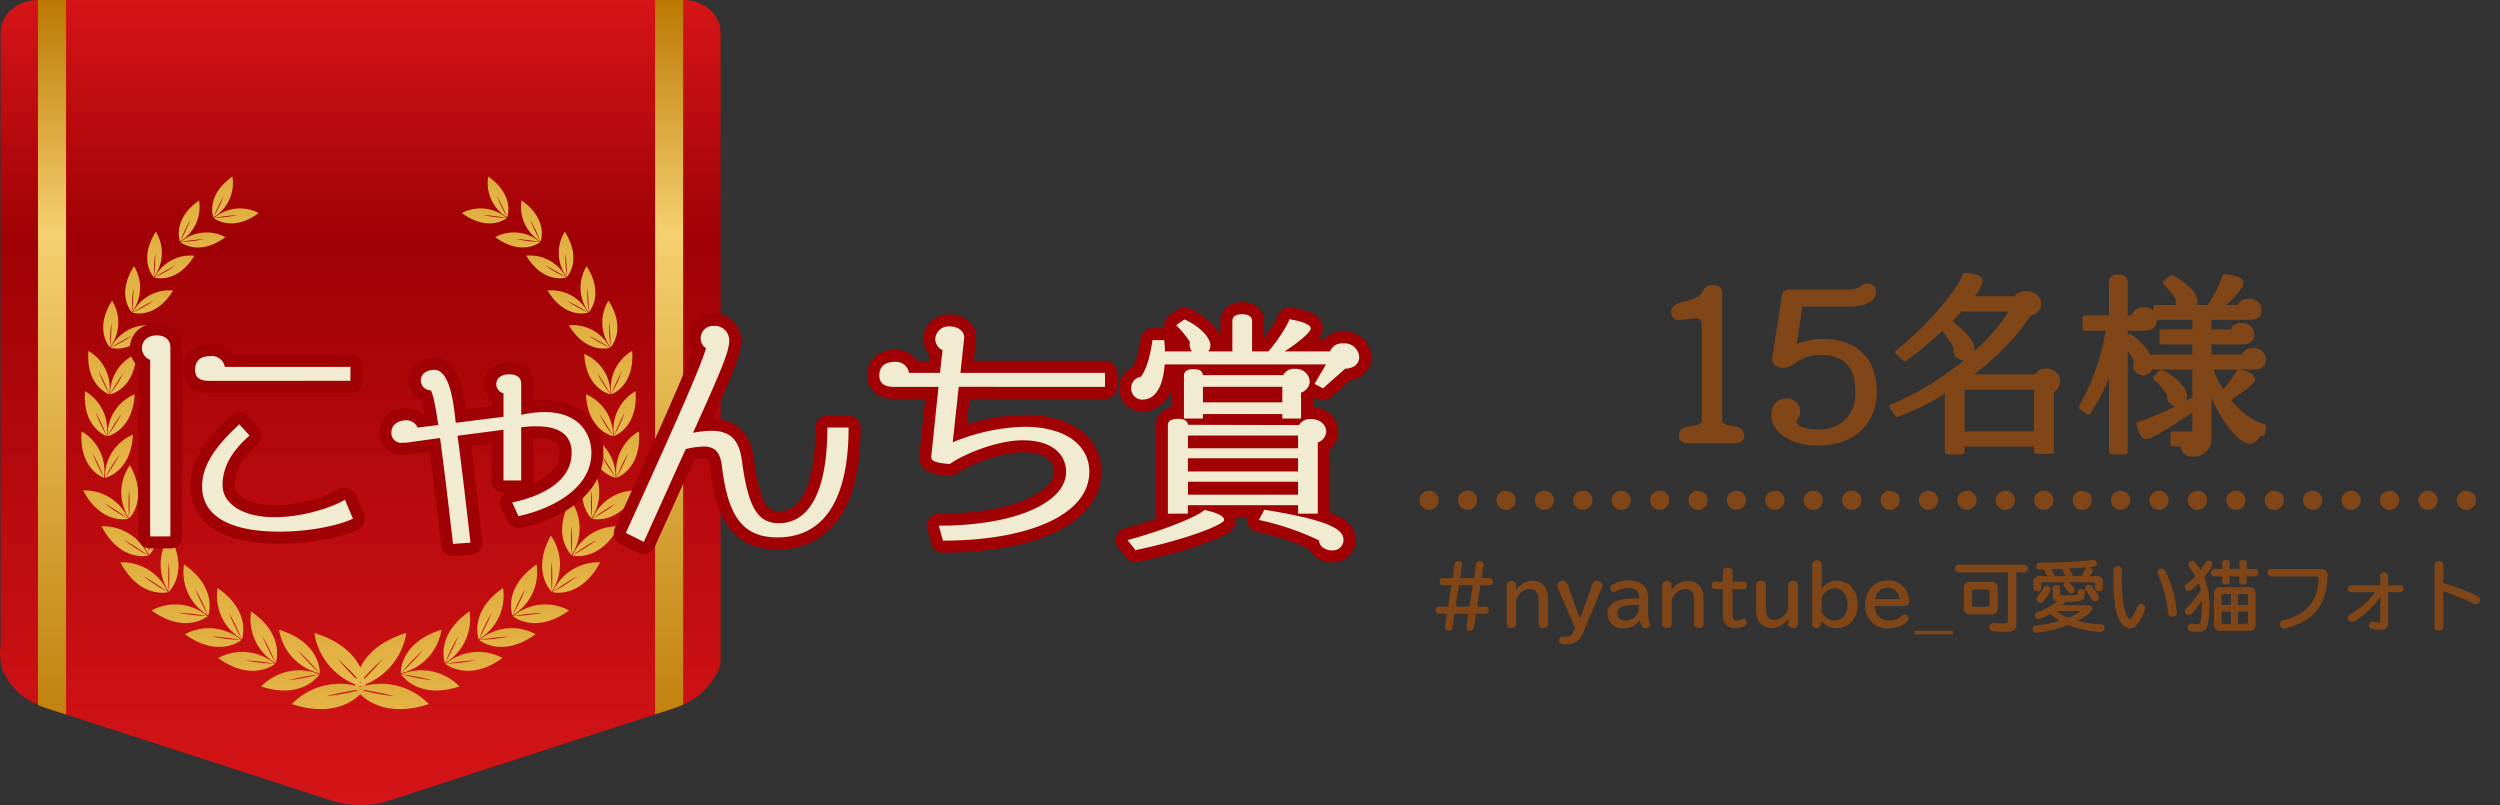 <svg xmlns="http://www.w3.org/2000/svg" xmlns:xlink="http://www.w3.org/1999/xlink" width="520.614" height="167.674" viewBox="0 0 520.614 167.674">
  <rect x="0" y="0" width="520.614" height="167.674" fill="#333333" stroke="none"/>
  <defs>
    <clipPath id="clip-path">
      <path id="SVGID" d="M757.053,291.741c0-3.722-3.487-6.741-7.789-6.741H614.91c-4.3,0-7.789,3.018-7.789,6.741V419.32a10.757,10.757,0,0,0,.018,3.332,6.02,6.02,0,0,0,.875,2.818c1.4,2.976,4.272,5.582,8.808,7.051l59.407,19.249a19.03,19.03,0,0,0,11.589,0l59.408-19.249c4.164-1.349,6.918-3.659,8.426-6.33a6.108,6.108,0,0,0,1.4-3.85Z" transform="translate(-607 -285)" fill="none"/>
    </clipPath>
    <linearGradient id="linear-gradient" x1="0.5" x2="0.5" y2="1" gradientUnits="objectBoundingBox">
      <stop offset="0" stop-color="#d61518"/>
      <stop offset="0.3" stop-color="#9f0104"/>
      <stop offset="1" stop-color="#d61518"/>
    </linearGradient>
    <linearGradient id="linear-gradient-2" x1="0.5" x2="0.5" y2="1" gradientUnits="objectBoundingBox">
      <stop offset="0" stop-color="#ba7802"/>
      <stop offset="0.3" stop-color="#f5d06f"/>
      <stop offset="1" stop-color="#ba7802"/>
    </linearGradient>
    <linearGradient id="linear-gradient-4" y1="-4.303" x2="0" y2="14.524" gradientUnits="objectBoundingBox">
      <stop offset="0" stop-color="#ba7802"/>
      <stop offset="0.364" stop-color="#f5cc62"/>
      <stop offset="1" stop-color="#ba7802"/>
    </linearGradient>
  </defs>
  <g id="ttl-prize-nyanchi" transform="translate(-197.386 -1522.825)">
    <g id="グループ_365" data-name="グループ 365" transform="translate(53 10)">
      <path id="パス_505" data-name="パス 505" d="M7.876,9.208H5.844a.669.669,0,0,0-.64.736.665.665,0,0,0,.64.752H7.636l-.688,4.448H5a.752.752,0,0,0,0,1.488H6.708l-.4,2.64a.779.779,0,0,0-.016.192.686.686,0,0,0,.768.72.741.741,0,0,0,.768-.688l.448-2.864h2.9l-.4,2.64a.779.779,0,0,0-.016.192.686.686,0,0,0,.768.72.741.741,0,0,0,.768-.688l.448-2.864h2.032a.665.665,0,0,0,.64-.752.678.678,0,0,0-.64-.736H12.98l.688-4.448H15.62a.665.665,0,0,0,.64-.752.678.678,0,0,0-.64-.736H13.908l.4-2.64a.656.656,0,0,0,.016-.176.679.679,0,0,0-.768-.72.718.718,0,0,0-.768.672L12.34,9.208h-2.9l.4-2.64a.656.656,0,0,0,.016-.176.679.679,0,0,0-.768-.72.718.718,0,0,0-.768.672ZM9.2,10.7h2.9l-.688,4.448h-2.9Zm11.92,3.088a3.323,3.323,0,0,1,2.752-2.32c1.28,0,1.92.784,1.92,2.368v4.976c0,.48.4.816.992.816a.875.875,0,0,0,.976-.816v-5.3c0-2.368-1.2-3.728-3.3-3.728a3.942,3.942,0,0,0-3.344,1.952V10.6a1,1,0,0,0-1.968,0v8.208c0,.48.4.816.992.816a.875.875,0,0,0,.976-.816Zm12.224,5.76-.336.864c-.272.736-.8,1.024-1.84,1.024h-.448a.727.727,0,0,0-.672.784.737.737,0,0,0,.672.784h.544c2.048,0,3.1-.672,3.808-2.432l3.9-9.408a1.088,1.088,0,0,0,.112-.464,1.057,1.057,0,0,0-1.12-.944.989.989,0,0,0-.944.736L35.076,15.9c-.064.192-.112.336-.416,1.1-.176.448-.192.464-.256.624h-.048c-.08-.256-.208-.624-.4-1.152-.16-.432-.176-.448-.24-.624l-1.9-5.344a1.061,1.061,0,0,0-1.024-.752,1.074,1.074,0,0,0-1.088.992,1.278,1.278,0,0,0,.08.416Zm13.36-6.08H45.4c-3.424,0-5.248,1.12-5.248,3.216A3.013,3.013,0,0,0,43.4,19.656a3.88,3.88,0,0,0,3.44-1.68H46.9a5.356,5.356,0,0,0,.336,1.152.759.759,0,0,0,.768.528c.576,0,.976-.32.976-.768a.814.814,0,0,0-.064-.32,5,5,0,0,1-.32-2V13.416a3.58,3.58,0,0,0-.768-2.512A4.167,4.167,0,0,0,44.58,9.7a6.437,6.437,0,0,0-3.392.9.893.893,0,0,0-.464.736.805.805,0,0,0,.752.8.917.917,0,0,0,.464-.144A4.847,4.847,0,0,1,44.5,11.3q2.208,0,2.208,1.824Zm-.016,1.312v.784a2.709,2.709,0,0,1-2.736,2.512c-1.056,0-1.76-.592-1.76-1.488,0-1.248,1.152-1.808,3.68-1.808Zm6.816-.992a3.323,3.323,0,0,1,2.752-2.32c1.28,0,1.92.784,1.92,2.368v4.976c0,.48.4.816.992.816a.875.875,0,0,0,.976-.816v-5.3c0-2.368-1.2-3.728-3.3-3.728a3.942,3.942,0,0,0-3.344,1.952V10.6a1,1,0,0,0-1.968,0v8.208c0,.48.4.816.992.816a.875.875,0,0,0,.976-.816ZM64.18,9.96H62.452a.706.706,0,0,0-.656.784.71.71,0,0,0,.656.768H64.18v5.36c0,1.776.88,2.736,2.512,2.736,1.392,0,2.432-.464,2.432-1.12a.786.786,0,0,0-.688-.832.729.729,0,0,0-.352.1,2.23,2.23,0,0,1-1.04.288.772.772,0,0,1-.784-.528,2.865,2.865,0,0,1-.08-.912V11.512h2.3a.712.712,0,0,0,.672-.768.717.717,0,0,0-.672-.784h-2.3V7.848c0-.464-.432-.8-1.008-.8s-.992.336-.992.8Zm13.584,5.616a3.234,3.234,0,0,1-2.848,2.352c-1.152,0-1.792-.848-1.792-2.384v-4.96a.9.9,0,0,0-1.008-.832c-.608,0-1.024.336-1.024.832v5.28a4.074,4.074,0,0,0,.72,2.624,3.238,3.238,0,0,0,2.64,1.12,4.127,4.127,0,0,0,3.328-1.952v1.136c0,.48.416.816,1.008.816s1.008-.336,1.008-.816V10.584a.908.908,0,0,0-1.008-.832c-.608,0-1.024.336-1.024.832Zm6.88,2.544a3.855,3.855,0,0,0,3.168,1.52c2.656,0,4.416-1.968,4.416-4.96,0-2.9-1.824-4.944-4.384-4.944a3.6,3.6,0,0,0-3.1,1.792V6.312a1,1,0,0,0-1.968,0V18.7c0,.64.288.944.9.944a.877.877,0,0,0,.864-.736Zm.1-4.7a3.06,3.06,0,0,1,2.64-2.1c1.616,0,2.752,1.392,2.752,3.376,0,2.032-1.088,3.344-2.752,3.344A3.02,3.02,0,0,1,84.74,16.3Zm17.1,1.6c.832,0,1.1-.256,1.1-1.024a4.707,4.707,0,0,0-1.2-2.976,4.292,4.292,0,0,0-3.216-1.328c-2.784,0-4.736,2.08-4.736,5.072a4.62,4.62,0,0,0,4.928,4.928,5.535,5.535,0,0,0,3.632-1.232,1.069,1.069,0,0,0,.48-.816.917.917,0,0,0-.88-.848.782.782,0,0,0-.528.224,3.436,3.436,0,0,1-2.544,1.008,2.81,2.81,0,0,1-3.024-3.008Zm-5.952-1.424a2.617,2.617,0,0,1,2.56-2.384,2.363,2.363,0,0,1,2.448,2.384Zm8.176,6.592v.736h8v-.736Zm11.6-10.176a1.144,1.144,0,0,0-1.3,1.312v4.144a1.133,1.133,0,0,0,1.3,1.3h4.416a1.151,1.151,0,0,0,1.312-1.3V11.32a1.155,1.155,0,0,0-1.312-1.312Zm.384,1.936c0-.24.112-.368.352-.368h2.944a.33.33,0,0,1,.368.368v2.864a.33.33,0,0,1-.368.368H116.4c-.24,0-.352-.112-.352-.368Zm9.248-3.92h1.68a.723.723,0,0,0,.672-.8.744.744,0,0,0-.672-.832H113.2c-.4,0-.672.336-.672.816s.272.816.672.816h10.32v10c0,.512-.16.64-.832.64a15.138,15.138,0,0,1-1.824-.1,2.777,2.777,0,0,0-.288-.016.868.868,0,0,0-.144,1.728,26.745,26.745,0,0,0,2.8.112c1.552,0,2.064-.448,2.064-1.808Zm16,2.048a.344.344,0,0,1,.368.368v.88c0,.352.352.624.816.624a.736.736,0,0,0,.816-.624V10.088a1.177,1.177,0,0,0-1.312-1.3h-1.5c.528-.608.688-.88.688-1.152a.773.773,0,0,0-.656-.7,6.334,6.334,0,0,0,.976-.112.646.646,0,0,0,.544-.672.681.681,0,0,0-.752-.72,3.8,3.8,0,0,0-.448.032,101.206,101.206,0,0,1-10.144.528h-.5a.66.66,0,0,0-.752.72c0,.544.24.7,1.088.7.064,0,.1,0,.48-.016.208.384.48.96.656,1.392h-1.536a1.145,1.145,0,0,0-1.3,1.3V11.3c0,.368.32.624.8.624.464,0,.8-.256.8-.624V10.44a.329.329,0,0,1,.368-.368h4.608a.72.72,0,0,0-.288.56.588.588,0,0,0,.256.5c.256.288.56.656.752.928.208.272.3.336.56.336a.748.748,0,0,0,.736-.688c0-.256-.144-.5-.576-1.008a5.641,5.641,0,0,0-.624-.624Zm-4.24-1.28-.048-.1a12.527,12.527,0,0,0-.64-1.376l-.032-.048-.032-.08.656-.032c1.328-.064,2.176-.112,2.976-.176a.751.751,0,0,0-.368.4,11.1,11.1,0,0,1-.784,1.408Zm-1.616-.128.048.128h-2.24c-.192-.464-.432-.992-.672-1.44l.816-.016c.24-.016.288-.016.48-.016.064,0,.352-.016.9-.048.128.24.56,1.12.624,1.312Zm-.656,6.208a9.958,9.958,0,0,0,.816-.768,10.457,10.457,0,0,0,3.232-.24c.5-.224.72-.768.72-1.728,0-.432-.272-.672-.768-.672-.416,0-.656.208-.656.576-.016.72-.144.768-2.112.768-1.488,0-1.632-.048-1.632-.5V11.24c0-.368-.32-.624-.784-.624-.448,0-.752.256-.752.624v1.616a1,1,0,0,0,.944,1.184,13.244,13.244,0,0,1-3.824,2.128,1.994,1.994,0,0,0-.576.224.7.7,0,0,0-.288.56.734.734,0,0,0,.72.784,7.956,7.956,0,0,0,2.48-1.072,13.643,13.643,0,0,0,2.032,1.424,23.467,23.467,0,0,1-4.528.96c-.608.048-.656.064-.832.176a.7.7,0,0,0-.288.576.731.731,0,0,0,.752.784,23.9,23.9,0,0,0,6.656-1.632,17.842,17.842,0,0,0,3.328,1.024,24.136,24.136,0,0,0,3.328.448.8.8,0,0,0,.88-.848c0-.5-.32-.752-.928-.752a18.815,18.815,0,0,1-4.736-.72c2.16-1.12,3.12-1.92,3.12-2.56,0-.4-.4-.672-.992-.672Zm3.44,1.184c.208,0,.32.032.32.1a8.109,8.109,0,0,1-2.464,1.3,11.744,11.744,0,0,1-2.5-1.392Zm2.16-5.44a.794.794,0,0,0-.8.752.75.75,0,0,0,.224.528,16.409,16.409,0,0,1,1.1,1.6c.24.416.416.528.784.528a.746.746,0,0,0,.8-.7c0-.336-.32-.9-1.04-1.808C140.788,10.68,140.724,10.616,140.388,10.616Zm-8.816.224a.746.746,0,0,0-.656.432,9.322,9.322,0,0,1-1.12,1.648c-.24.272-.3.4-.3.624a.807.807,0,0,0,.784.784c.368,0,.576-.144,1.056-.784a5.281,5.281,0,0,0,1.056-1.968A.819.819,0,0,0,131.572,10.84ZM151.2,14.584c-.352,0-.592.208-.768.688-.528,1.376-1.168,2.416-1.488,2.416-.432,0-.944-1.024-1.248-2.48a33.139,33.139,0,0,1-.464-5.744c0-.544.016-1.184.032-1.424.016-.224.032-.432.032-.48,0-.528-.32-.816-.912-.816a.743.743,0,0,0-.8.512,12.5,12.5,0,0,0-.1,2.24,37.771,37.771,0,0,0,.384,5.648,10.072,10.072,0,0,0,1.04,3.056,2.443,2.443,0,0,0,2,1.472c.848,0,1.536-.576,2.24-1.888A7.729,7.729,0,0,0,152.1,15.4.849.849,0,0,0,151.2,14.584Zm4.368-7.344a.833.833,0,0,0-.864.736c0,.176.016.24.288.96a27.263,27.263,0,0,1,1.872,7.248,1.51,1.51,0,0,0,.1.544.809.809,0,0,0,.816.5.8.8,0,0,0,.912-.864,25.95,25.95,0,0,0-.608-3.728,23.431,23.431,0,0,0-1.616-4.608C156.164,7.432,155.956,7.24,155.572,7.24Zm19.536,5.28c0-.944-.464-1.424-1.36-1.424h-5.92a1.255,1.255,0,0,0-1.376,1.424v6.288a1.231,1.231,0,0,0,1.376,1.408h5.936c.9,0,1.344-.464,1.344-1.408Zm-3.648,3.664h2.064v2.144c0,.272-.144.432-.384.432h-1.68Zm0-1.376V12.536h1.664a.38.38,0,0,1,.4.432v1.84Zm-1.488,1.376V18.76H168.4q-.384,0-.384-.432V16.184Zm0-1.376H168.02V12.984c0-.3.128-.448.384-.448h1.568Zm-6.256-7.376-.08.1c-.976-1.536-1.312-1.888-1.728-1.888a.781.781,0,0,0-.576,1.328,20.574,20.574,0,0,1,1.232,1.856l-.112.112a11.382,11.382,0,0,1-1.568,1.392c-.384.272-.48.432-.48.736a.781.781,0,0,0,.736.8c.384,0,1.12-.544,2.128-1.584l.032.1a7.343,7.343,0,0,1,.384,1.28,18.162,18.162,0,0,1-2.752,3.6c-.512.5-.528.528-.528.848a.807.807,0,0,0,.736.816.912.912,0,0,0,.7-.352,12.238,12.238,0,0,0,2.064-2.752c.032.48.032.72.032,1.184a16,16,0,0,1-.288,3.216.659.659,0,0,1-.752.56,8.579,8.579,0,0,1-.944-.08.924.924,0,0,0-.224-.032.753.753,0,0,0-.768.816c0,.688.56.928,2.176.928,1.04,0,1.536-.272,1.84-.992a12.944,12.944,0,0,0,.5-4.1,15.773,15.773,0,0,0-1.072-6.3c1.184-1.456,1.728-2.32,1.728-2.752a.739.739,0,0,0-.768-.72.778.778,0,0,0-.7.448c-.336.544-.7,1.12-.88,1.344Zm4.448-.128h-1.7c-.352,0-.592.32-.592.784,0,.448.24.752.592.752h1.7V9.976c0,.352.3.592.736.592.464,0,.8-.256.8-.592V8.84h2.032V9.992c0,.336.32.576.784.576.448,0,.752-.24.752-.576V8.84h1.808c.352,0,.608-.336.608-.768a.7.7,0,0,0-.608-.768h-1.808V5.992c0-.336-.3-.576-.752-.576-.464,0-.784.24-.784.576V7.3H169.7V5.992c0-.336-.32-.56-.8-.56-.432,0-.736.224-.736.56Zm10.144,0a.712.712,0,0,0-.672.768.732.732,0,0,0,.672.8H187.7c.368,0,.528.144.528.464a12.664,12.664,0,0,1-.224,1.92,8.454,8.454,0,0,1-1.376,3.328,9.164,9.164,0,0,1-5.344,3.28c-.576.128-.576.128-.7.208a.94.94,0,0,0-.4.752.862.862,0,0,0,.832.9,1.8,1.8,0,0,0,.384-.064,14.8,14.8,0,0,0,3.856-1.52,9.039,9.039,0,0,0,4.32-5.7,18.348,18.348,0,0,0,.528-3.728c0-.944-.512-1.408-1.552-1.408Zm22.768,3.408h-6.112a.656.656,0,0,0-.624.7.652.652,0,0,0,.624.72h5.056a15.979,15.979,0,0,1-5.1,4.576c-.464.272-.592.432-.592.768a.887.887,0,0,0,.784.88,4.719,4.719,0,0,0,1.968-1.088,17.046,17.046,0,0,0,4-4.192v4.96c0,.352-.048.416-.32.416a8.961,8.961,0,0,1-1.072-.128.961.961,0,0,0-.256-.032.664.664,0,0,0-.688.72c0,.768.464.944,2.368.944,1.168,0,1.6-.384,1.6-1.456V12.136h2.624a.718.718,0,0,0,0-1.424h-2.624V8.68a.738.738,0,0,0-.816-.672.729.729,0,0,0-.816.672Zm13.136,1.248a49.819,49.819,0,0,1,5.92,2.4c.56.288.608.3.832.3a.986.986,0,0,0,.88-.96,1,1,0,0,0-.672-.864,56.308,56.308,0,0,0-6.96-2.576V6.392a.935.935,0,0,0-1.84,0V19.384c0,.448.368.752.912.752.56,0,.928-.3.928-.752Z" transform="translate(439 1624)" fill="#804618"/>
      <path id="パス_504" data-name="パス 504" d="M68.12,43.48c0-2.32-4.6-.52-4.6-3.36V13.76c0-.64-.4-1.08-1.44-1.08a1.493,1.493,0,0,0-1.6.96c-1.56,3.04-6.6,1.84-6.6,4.2a1.047,1.047,0,0,0,1.04,1.12c1.2,0,2.4-.32,3.6-.32,1.08,0,1.76.56,1.76,1.92V40.12c0,2.92-4.8,1-4.8,3.4a1.127,1.127,0,0,0,1.24,1.12h10.2A1.144,1.144,0,0,0,68.12,43.48Zm27.6-9.04c0-6.16-3.36-10.52-10.8-10.52a14.234,14.234,0,0,0-5.72,1.24l-.24-.12,1.32-8.88H90.84c2.44,0,4.72-.84,4.72-2.6a1.233,1.233,0,0,0-1.32-1.2c-1.16,0-1.04,1.28-4.28,1.28h-12c-.68,0-.84.28-.96.68L74.92,27.48c0,1.04.96,1.44,1.88,1.44,2.04,0,2.88-2.68,7.76-2.68,5.32,0,7.72,3,7.72,8.4,0,4.4-2.8,8.16-8.32,8.16-2.48,0-4.96-.88-4.96-2.04,0-.92.76-1.08.76-2.36a2.247,2.247,0,0,0-2.36-2.12c-1.76,0-2.64,1.36-2.64,2.96,0,3.52,4.24,5.88,9.04,5.88C91.28,45.12,95.72,40.76,95.72,34.44Zm38.2-2.24a2.281,2.281,0,0,0-2.4-2.12,1.879,1.879,0,0,0-1.96,1.2H114.92a49.416,49.416,0,0,0,13.04-13.16c1.56-.36,2-1.2,2-1.96,0-1.24-1.04-2.2-2.72-2.2A2.3,2.3,0,0,0,125.2,15h-9.64c1.4-1.68,2.2-3,2.2-3.68,0-.48-.64-1-3.16-1.16-.88,2.48-6.36,9.92-14.04,16.04l1.48,1.36A68.112,68.112,0,0,0,109.88,21a25.632,25.632,0,0,1,2.88,4.16,1.719,1.719,0,0,0-.08.48,1.555,1.555,0,0,0,1.68,1.68,1.673,1.673,0,0,0,1.68-1.8c0-.96-.56-2.52-4.84-5.76.88-.88,1.68-1.72,2.44-2.56h10.88c-3.68,6.68-13.72,15.64-25.16,20.28l1.12,1.68A62.946,62.946,0,0,0,110.88,34V46.96H114V45.32h15.44v1.52h3.16V34.12A2.183,2.183,0,0,0,133.92,32.2Zm-4.48,10.96H114V33.48h15.44ZM176.8,41.6c-2.12-.44-5.08-2.36-7.56-5.6,3.56-2.24,5.24-3.76,5.24-4.2,0-.52-.6-1.12-2.88-1.56a16.728,16.728,0,0,1-3.36,4.4,21.547,21.547,0,0,1-2.6-5.36h9.16q1.92,0,1.92-1.56a1.873,1.873,0,0,0-2.12-1.88,1.828,1.828,0,0,0-2,1.32h-7.16V24.04h6.92c1.32,0,1.96-.52,1.96-1.56a1.929,1.929,0,0,0-2.16-1.88,1.848,1.848,0,0,0-1.96,1.32h-4.76v-3h8.48c1.28,0,1.92-.52,1.92-1.48a1.9,1.9,0,0,0-2.12-1.92,1.818,1.818,0,0,0-1.96,1.32h-4.08c2.48-2.16,4.4-4.36,4.4-5.04,0-.6-.72-1.04-3.44-1.36a26.279,26.279,0,0,1-3.24,6.4h-3.28a1.689,1.689,0,0,0,.4-1.16c0-1.48-1.88-3.48-4.92-5.08l-1.28,1.12a17.592,17.592,0,0,1,2.72,3.36,1.9,1.9,0,0,0,.36,1.76h-5.12v2.08h8.16v3H155.6v2.12h6.84v3.12h-8.68v2.12h8.68v6.64c-7,3.68-10.2,4.84-11.64,5.2.48,1.8.88,2.68,1.52,2.68,1.24,0,9.08-5.28,10.12-6v5.4h-4.56v2.12h2.16v.4a1.656,1.656,0,0,0,1.88,1.68,3.2,3.2,0,0,0,3.52-3.4V33.08c2.4,6.92,6.52,11.6,8.44,11.6a1.761,1.761,0,0,0,1.68-1.48l1-.12Zm-16.48-6.28c0-1.68-2.6-3.96-4.88-5l-1.16,1.2a16.683,16.683,0,0,1,2.88,3.4c0,.12-.04.24-.04.4a1.65,1.65,0,0,0,1.68,1.64A1.628,1.628,0,0,0,160.32,35.32Zm-6.28-15.88a2.045,2.045,0,0,0-2.2-2.16,2.084,2.084,0,0,0-2.2,1.72h-1.68V11.48c0-.48-.32-.96-1.48-.96-1.08,0-1.4.48-1.4.96V19h-5.52v2.2h4.92a48.176,48.176,0,0,1-5.68,16.4l1.44,1.08a42.978,42.978,0,0,0,4.84-9.8V46.96h2.88V24.24a29.023,29.023,0,0,1,2.4,3.8,1.7,1.7,0,0,0-.24.76,1.555,1.555,0,0,0,1.6,1.68,1.587,1.587,0,0,0,1.52-1.76c0-1.56-1.52-3.72-4.2-5.8l-1.08.68V21.2h3.96C153.32,21.2,154.04,20.6,154.04,19.44Z" transform="translate(439 1560)" fill="#804618" stroke="#804618" stroke-linejoin="round" stroke-width="1"/>
      <line id="線_5" data-name="線 5" x2="221" transform="translate(442 1617)" fill="none" stroke="#804618" stroke-linecap="round" stroke-width="4" stroke-dasharray="0 8"/>
    </g>
    <g id="グループ_393" data-name="グループ 393" transform="translate(1.571 566.178)">
      <g id="グループ_618" data-name="グループ 618">
        <g id="グループ_391" data-name="グループ 391" transform="translate(195.815 956.647)" clip-path="url(#clip-path)">
          <path id="パス_346" data-name="パス 346" d="M757.053,291.741c0-3.722-3.487-6.741-7.789-6.741H614.91c-4.3,0-7.789,3.018-7.789,6.741V419.32a10.757,10.757,0,0,0,.018,3.332,6.02,6.02,0,0,0,.875,2.818c1.4,2.976,4.272,5.582,8.808,7.051l59.407,19.249a19.03,19.03,0,0,0,11.589,0l59.408-19.249c4.164-1.349,6.918-3.659,8.426-6.33a6.108,6.108,0,0,0,1.4-3.85Z" transform="translate(-607 -285)" fill="url(#linear-gradient)"/>
          <rect id="長方形_194" data-name="長方形 194" width="5.842" height="161.776" transform="translate(7.91)" fill="url(#linear-gradient-2)"/>
          <rect id="長方形_195" data-name="長方形 195" width="5.842" height="161.776" transform="translate(136.423)" fill="url(#linear-gradient-2)"/>
        </g>
        <g id="グループ_396" data-name="グループ 396" transform="translate(212.764 993.404)">
          <g id="グループ_71" data-name="グループ 71" transform="translate(0 0.003)">
            <g id="グループ_25" data-name="グループ 25" transform="translate(27.243 0)">
              <g id="グループ_23" data-name="グループ 23" transform="translate(0 0)">
                <path id="パス_17" data-name="パス 17" d="M.25,8.517S-1.491,4.013,4.211,0A8.365,8.365,0,0,1,.25,8.517ZM.3,8.457A42.372,42.372,0,0,0,2.421,4.044,29.444,29.444,0,0,0,.3,8.457Z" fill="url(#linear-gradient-4)"/>
              </g>
              <g id="グループ_24" data-name="グループ 24" transform="translate(0.348 6.64)">
                <path id="パス_18" data-name="パス 18" d="M9.335.969C3.715,5.1,0,2.014,0,2.014A8.37,8.37,0,0,1,9.335.969Zm-4.4.41a43.285,43.285,0,0,0-4.855.6A29.433,29.433,0,0,0,4.932,1.379Z" transform="translate(0 0)" fill="url(#linear-gradient-4)"/>
              </g>
            </g>
            <g id="グループ_28" data-name="グループ 28" transform="translate(20.284 4.978)">
              <g id="グループ_26" data-name="グループ 26" transform="translate(0 0)">
                <path id="パス_19" data-name="パス 19" d="M.252,8.551S-1.5,4.029,4.226,0A8.4,8.4,0,0,1,.252,8.551Zm.055-.066A42.947,42.947,0,0,0,2.431,4.057,29.452,29.452,0,0,0,.307,8.485Z" transform="translate(0 0)" fill="url(#linear-gradient-4)"/>
              </g>
              <g id="グループ_27" data-name="グループ 27" transform="translate(0.35 6.663)">
                <path id="パス_20" data-name="パス 20" d="M9.368.975C3.727,5.117,0,2.021,0,2.021A8.393,8.393,0,0,1,9.368.975Zm-4.416.41a43.1,43.1,0,0,0-4.874.6A29.655,29.655,0,0,0,4.952,1.386Z" transform="translate(0 0)" fill="url(#linear-gradient-4)"/>
              </g>
            </g>
            <g id="グループ_31" data-name="グループ 31" transform="translate(13.708 11.483)">
              <g id="グループ_29" data-name="グループ 29" transform="translate(0 0)">
                <path id="パス_21" data-name="パス 21" d="M1.372,9.468S-1.983,5.937,1.8,0A8.437,8.437,0,0,1,1.372,9.468ZM1.4,9.39a43.359,43.359,0,0,0,.281-4.93A29.854,29.854,0,0,0,1.4,9.39Z" fill="url(#linear-gradient-4)"/>
              </g>
              <g id="グループ_30" data-name="グループ 30" transform="translate(1.513 4.966)">
                <path id="パス_22" data-name="パス 22" d="M8.316.041C4.653,6.049,0,4.593,0,4.593A8.439,8.439,0,0,1,8.316.041ZM4.364,2.11a42.646,42.646,0,0,0-4.3,2.425A29.627,29.627,0,0,0,4.364,2.11Z" transform="translate(0 0)" fill="url(#linear-gradient-4)"/>
              </g>
            </g>
            <g id="グループ_34" data-name="グループ 34" transform="translate(9.129 18.666)">
              <g id="グループ_32" data-name="グループ 32" transform="translate(0 0)">
                <path id="パス_23" data-name="パス 23" d="M1.392,9.6s-3.4-3.585.435-9.6A8.561,8.561,0,0,1,1.392,9.6Zm.03-.083a43.692,43.692,0,0,0,.281-5A30.188,30.188,0,0,0,1.422,9.52Z" fill="url(#linear-gradient-4)"/>
              </g>
              <g id="グループ_33" data-name="グループ 33" transform="translate(1.537 5.032)">
                <path id="パス_24" data-name="パス 24" d="M8.429.041C4.716,6.139,0,4.662,0,4.662A8.556,8.556,0,0,1,8.429.041Zm-4,2.1A43.18,43.18,0,0,0,.063,4.6,29.819,29.819,0,0,0,4.425,2.143Z" transform="translate(0 0)" fill="url(#linear-gradient-4)"/>
              </g>
            </g>
            <g id="グループ_37" data-name="グループ 37" transform="translate(4.543 25.842)">
              <g id="グループ_35" data-name="グループ 35" transform="translate(0 0)">
                <path id="パス_25" data-name="パス 25" d="M1.41,9.741S-2.039,6.105,1.851,0A8.684,8.684,0,0,1,1.41,9.741Zm.026-.085a42.776,42.776,0,0,0,.292-5.068A30.811,30.811,0,0,0,1.435,9.656Z" transform="translate(0 0)" fill="url(#linear-gradient-4)"/>
              </g>
              <g id="グループ_36" data-name="グループ 36" transform="translate(1.558 5.104)">
                <path id="パス_26" data-name="パス 26" d="M8.548.041C4.783,6.222,0,4.724,0,4.724A8.683,8.683,0,0,1,8.548.041ZM4.487,2.173A44.357,44.357,0,0,0,.061,4.666,30.533,30.533,0,0,0,4.487,2.173Z" transform="translate(0 0)" fill="url(#linear-gradient-4)"/>
              </g>
            </g>
            <g id="グループ_40" data-name="グループ 40" transform="translate(1.416 36.319)">
              <g id="グループ_38" data-name="グループ 38" transform="translate(0 0)">
                <path id="パス_27" data-name="パス 27" d="M4.4,9.03S-.5,7.424.042,0A8.928,8.928,0,0,1,4.4,9.03Zm-.019-.086A44.931,44.931,0,0,0,2.169,4.213,31.525,31.525,0,0,0,4.378,8.944Z" fill="url(#linear-gradient-4)"/>
              </g>
              <g id="グループ_39" data-name="グループ 39" transform="translate(4.576 0.63)">
                <path id="パス_28" data-name="パス 28" d="M5.452,0C5.057,7.432,0,8.411,0,8.411A8.921,8.921,0,0,1,5.452,0ZM2.813,3.91A45.633,45.633,0,0,0,.024,8.33,31.62,31.62,0,0,0,2.813,3.91Z" transform="translate(0 0)" fill="url(#linear-gradient-4)"/>
              </g>
            </g>
            <g id="グループ_43" data-name="グループ 43" transform="translate(0.71 44.695)">
              <g id="グループ_41" data-name="グループ 41" transform="translate(0 0)">
                <path id="パス_29" data-name="パス 29" d="M4.551,9.352S-.52,7.686.044,0A9.248,9.248,0,0,1,4.551,9.352ZM4.532,9.26a46.3,46.3,0,0,0-2.288-4.9A32.581,32.581,0,0,0,4.532,9.26Z" fill="url(#linear-gradient-4)"/>
              </g>
              <g id="グループ_42" data-name="グループ 42" transform="translate(4.733 0.652)">
                <path id="パス_30" data-name="パス 30" d="M5.648,0C5.238,7.7,0,8.71,0,8.71A9.247,9.247,0,0,1,5.648,0ZM2.916,4.053A46.106,46.106,0,0,0,.028,8.622,32.394,32.394,0,0,0,2.916,4.053Z" transform="translate(0 0)" fill="url(#linear-gradient-4)"/>
              </g>
            </g>
            <g id="グループ_46" data-name="グループ 46" transform="translate(0 53.072)">
              <g id="グループ_44" data-name="グループ 44" transform="translate(0 0)">
                <path id="パス_31" data-name="パス 31" d="M4.7,9.668S-.536,7.946.045,0A9.55,9.55,0,0,1,4.7,9.668Zm-.015-.094A48.654,48.654,0,0,0,2.321,4.51,33.519,33.519,0,0,0,4.686,9.574Z" fill="url(#linear-gradient-4)"/>
              </g>
              <g id="グループ_45" data-name="グループ 45" transform="translate(4.896 0.674)">
                <path id="パス_32" data-name="パス 32" d="M5.839,0C5.417,7.955,0,9.005,0,9.005A9.556,9.556,0,0,1,5.839,0ZM3.015,4.187A48.343,48.343,0,0,0,.03,8.915,33.716,33.716,0,0,0,3.015,4.187Z" transform="translate(0 0)" fill="url(#linear-gradient-4)"/>
              </g>
            </g>
            <g id="グループ_49" data-name="グループ 49" transform="translate(0.365 60.1)">
              <g id="グループ_47" data-name="グループ 47" transform="translate(0 5.26)">
                <path id="パス_33" data-name="パス 33" d="M9.385,5.922S3.849,7.29,0,.01A9.88,9.88,0,0,1,9.385,5.922ZM9.32,5.854A49.635,49.635,0,0,0,4.466,2.712,34.7,34.7,0,0,0,9.32,5.854Z" transform="translate(0 0)" fill="url(#linear-gradient-4)"/>
              </g>
              <g id="グループ_48" data-name="グループ 48" transform="translate(7.927 0)">
                <path id="パス_34" data-name="パス 34" d="M1.811,0C5.8,7.2,1.629,11.092,1.629,11.092A9.875,9.875,0,0,1,1.811,0ZM1.629,5.216A48.929,48.929,0,0,0,1.608,11,34.757,34.757,0,0,0,1.629,5.216Z" transform="translate(0 0)" fill="url(#linear-gradient-4)"/>
              </g>
            </g>
            <g id="グループ_52" data-name="グループ 52" transform="translate(4.203 67.399)">
              <g id="グループ_50" data-name="グループ 50" transform="translate(0 5.434)">
                <path id="パス_35" data-name="パス 35" d="M9.692,6.118S3.975,7.531,0,.011A10.2,10.2,0,0,1,9.692,6.118Zm-.07-.073A51.44,51.44,0,0,0,4.615,2.8,35.743,35.743,0,0,0,9.622,6.045Z" transform="translate(0 0)" fill="url(#linear-gradient-4)"/>
              </g>
              <g id="グループ_51" data-name="グループ 51" transform="translate(8.188 0)">
                <path id="パス_36" data-name="パス 36" d="M1.87,0c4.124,7.441-.189,11.455-.189,11.455A10.2,10.2,0,0,1,1.87,0ZM1.682,5.391A51.769,51.769,0,0,0,1.66,11.36,35.641,35.641,0,0,0,1.682,5.391Z" transform="translate(0 0)" fill="url(#linear-gradient-4)"/>
              </g>
            </g>
            <g id="グループ_55" data-name="グループ 55" transform="translate(8.125 74.78)">
              <g id="グループ_53" data-name="グループ 53" transform="translate(0 5.545)">
                <path id="パス_37" data-name="パス 37" d="M9.891,6.247S4.054,7.689,0,.011A10.413,10.413,0,0,1,9.891,6.247ZM9.823,6.17A53.5,53.5,0,0,0,4.71,2.859,36.059,36.059,0,0,0,9.823,6.17Z" transform="translate(0 0)" fill="url(#linear-gradient-4)"/>
              </g>
              <g id="グループ_54" data-name="グループ 54" transform="translate(8.358 0)">
                <path id="パス_38" data-name="パス 38" d="M1.908,0c4.208,7.592-.189,11.693-.189,11.693A10.408,10.408,0,0,1,1.908,0Zm-.19,5.5a52.165,52.165,0,0,0-.023,6.1A36.938,36.938,0,0,0,1.718,5.5Z" transform="translate(0 0)" fill="url(#linear-gradient-4)"/>
              </g>
            </g>
            <g id="グループ_58" data-name="グループ 58" transform="translate(14.606 80.785)">
              <g id="グループ_56" data-name="グループ 56" transform="translate(0 8.321)">
                <path id="パス_39" data-name="パス 39" d="M11.684,2.462S7.071,6.36,0,1.257A10.458,10.458,0,0,1,11.684,2.462Zm-.1-.039a53.074,53.074,0,0,0-6.079-.7A36.76,36.76,0,0,0,11.588,2.423Z" transform="translate(0 0)" fill="url(#linear-gradient-4)"/>
              </g>
              <g id="グループ_57" data-name="グループ 57" transform="translate(6.644 0)">
                <path id="パス_40" data-name="パス 40" d="M.12,0C7.295,4.959,5.162,10.613,5.162,10.613A10.468,10.468,0,0,1,.12,0ZM2.4,5.038a53.657,53.657,0,0,0,2.693,5.5A36.787,36.787,0,0,0,2.4,5.038Z" transform="translate(0 0)" fill="url(#linear-gradient-4)"/>
              </g>
            </g>
            <g id="グループ_61" data-name="グループ 61" transform="translate(21.56 85.691)">
              <g id="グループ_59" data-name="グループ 59" transform="translate(0 8.358)">
                <path id="パス_41" data-name="パス 41" d="M11.743,2.473S7.106,6.391,0,1.264A10.511,10.511,0,0,1,11.743,2.473Zm-.1-.038a53.908,53.908,0,0,0-6.108-.7A36.785,36.785,0,0,0,11.642,2.436Z" transform="translate(0 0)" fill="url(#linear-gradient-4)"/>
              </g>
              <g id="グループ_60" data-name="グループ 60" transform="translate(6.676 0)">
                <path id="パス_42" data-name="パス 42" d="M.122,0C7.327,4.984,5.185,10.659,5.185,10.659A10.5,10.5,0,0,1,.122,0ZM2.41,5.059a53.144,53.144,0,0,0,2.707,5.52A37.128,37.128,0,0,0,2.41,5.059Z" transform="translate(0 0)" fill="url(#linear-gradient-4)"/>
              </g>
            </g>
            <g id="グループ_64" data-name="グループ 64" transform="translate(28.481 90.555)">
              <g id="グループ_62" data-name="グループ 62" transform="translate(0 8.437)">
                <path id="パス_43" data-name="パス 43" d="M11.849,2.495S7.169,6.45,0,1.276A10.607,10.607,0,0,1,11.849,2.495Zm-.1-.036A54.009,54.009,0,0,0,5.583,1.75,37.634,37.634,0,0,0,11.751,2.458Z" transform="translate(0 0)" fill="url(#linear-gradient-4)"/>
              </g>
              <g id="グループ_63" data-name="グループ 63" transform="translate(6.736 0)">
                <path id="パス_44" data-name="パス 44" d="M.122,0C7.4,5.029,5.233,10.761,5.233,10.761A10.608,10.608,0,0,1,.122,0ZM2.435,5.11a54.412,54.412,0,0,0,2.731,5.571A37.013,37.013,0,0,0,2.435,5.11Z" transform="translate(0 0)" fill="url(#linear-gradient-4)"/>
              </g>
            </g>
            <g id="グループ_67" data-name="グループ 67" transform="translate(37.442 94.39)">
              <g id="グループ_65" data-name="グループ 65" transform="translate(0 8.426)">
                <path id="パス_45" data-name="パス 45" d="M12.14.841S8.754,6.24,0,3.376A11.045,11.045,0,0,1,12.14.841ZM12.031.834A56.052,56.052,0,0,0,5.694,2.078,38.768,38.768,0,0,0,12.031.834Z" transform="translate(0 0)" fill="url(#linear-gradient-4)"/>
              </g>
              <g id="グループ_66" data-name="グループ 66" transform="translate(3.735 0)">
                <path id="パス_46" data-name="パス 46" d="M0,0C8.806,2.689,8.475,9.057,8.475,9.057A11.049,11.049,0,0,1,0,0ZM3.91,4.335A55.675,55.675,0,0,0,8.378,9,38.917,38.917,0,0,0,3.91,4.335Z" transform="translate(0 0)" fill="url(#linear-gradient-4)"/>
              </g>
            </g>
            <g id="グループ_70" data-name="グループ 70" transform="translate(43.823 95.055)">
              <g id="グループ_68" data-name="グループ 68" transform="translate(0 10.572)">
                <path id="パス_47" data-name="パス 47" d="M15.231,1.056S10.98,7.831,0,4.234A13.849,13.849,0,0,1,15.231,1.056Zm-.139-.008a70.35,70.35,0,0,0-7.95,1.558A48.467,48.467,0,0,0,15.093,1.048Z" transform="translate(0 0)" fill="url(#linear-gradient-4)"/>
              </g>
              <g id="グループ_69" data-name="グループ 69" transform="translate(4.683 0)">
                <path id="パス_48" data-name="パス 48" d="M0,0C11.052,3.372,10.629,11.363,10.629,11.363A13.864,13.864,0,0,1,0,0ZM4.906,5.439a71,71,0,0,0,5.608,5.85A48.472,48.472,0,0,0,4.906,5.439Z" transform="translate(0 0)" fill="url(#linear-gradient-4)"/>
              </g>
            </g>
          </g>
          <g id="グループ_120" data-name="グループ 120" transform="translate(57.032 0)">
            <g id="グループ_74" data-name="グループ 74" transform="translate(22.211 0)">
              <g id="グループ_72" data-name="グループ 72" transform="translate(5.368 0)">
                <path id="パス_49" data-name="パス 49" d="M.107,0c5.7,4.012,3.957,8.517,3.957,8.517A8.365,8.365,0,0,1,.107,0ZM1.9,4.043A42.709,42.709,0,0,0,4.013,8.456,29.151,29.151,0,0,0,1.9,4.043Z" transform="translate(0 0)" fill="url(#linear-gradient-4)"/>
              </g>
              <g id="グループ_73" data-name="グループ 73" transform="translate(0 6.64)">
                <path id="パス_50" data-name="パス 50" d="M9.337,2.014S5.62,5.1,0,.969A8.374,8.374,0,0,1,9.337,2.014Zm-.081-.031a43.141,43.141,0,0,0-4.853-.6A29.374,29.374,0,0,0,9.256,1.983Z" transform="translate(0 0)" fill="url(#linear-gradient-4)"/>
              </g>
            </g>
            <g id="グループ_77" data-name="グループ 77" transform="translate(29.137 4.978)">
              <g id="グループ_75" data-name="グループ 75" transform="translate(5.386 0)">
                <path id="パス_51" data-name="パス 51" d="M.108,0c5.72,4.028,3.969,8.551,3.969,8.551A8.4,8.4,0,0,1,.108,0ZM1.9,4.057A42.051,42.051,0,0,0,4.024,8.485,29.656,29.656,0,0,0,1.9,4.057Z" transform="translate(0 0)" fill="url(#linear-gradient-4)"/>
              </g>
              <g id="グループ_76" data-name="グループ 76" transform="translate(0 6.664)">
                <path id="パス_52" data-name="パス 52" d="M9.368,2.02S5.642,5.117,0,.976A8.393,8.393,0,0,1,9.368,2.02Zm-.079-.031a43.146,43.146,0,0,0-4.872-.6A29.6,29.6,0,0,0,9.289,1.989Z" transform="translate(0 0)" fill="url(#linear-gradient-4)"/>
              </g>
            </g>
            <g id="グループ_80" data-name="グループ 80" transform="translate(35.602 11.483)">
              <g id="グループ_78" data-name="グループ 78" transform="translate(6.766 0)">
                <path id="パス_53" data-name="パス 53" d="M1.259,0c3.784,5.937.428,9.468.428,9.468A8.44,8.44,0,0,1,1.259,0ZM1.38,4.46a42.761,42.761,0,0,0,.283,4.93A29.878,29.878,0,0,0,1.38,4.46Z" transform="translate(0 0)" fill="url(#linear-gradient-4)"/>
              </g>
              <g id="グループ_79" data-name="グループ 79" transform="translate(0 4.967)">
                <path id="パス_54" data-name="パス 54" d="M8.311,4.592S3.66,6.049,0,.041A8.433,8.433,0,0,1,8.311,4.592Zm-.061-.058a42.432,42.432,0,0,0-4.3-2.424A29.626,29.626,0,0,0,8.251,4.534Z" transform="translate(0 0)" fill="url(#linear-gradient-4)"/>
              </g>
            </g>
            <g id="グループ_83" data-name="グループ 83" transform="translate(40.038 18.667)">
              <g id="グループ_81" data-name="グループ 81" transform="translate(6.865 0)">
                <path id="パス_55" data-name="パス 55" d="M1.277,0c3.837,6.019.433,9.6.433,9.6A8.566,8.566,0,0,1,1.277,0ZM1.4,4.522a43.143,43.143,0,0,0,.283,5A30.177,30.177,0,0,0,1.4,4.522Z" transform="translate(0 0)" fill="url(#linear-gradient-4)"/>
              </g>
              <g id="グループ_82" data-name="グループ 82" transform="translate(0 5.033)">
                <path id="パス_56" data-name="パス 56" d="M8.432,4.661S3.715,6.139,0,.041A8.56,8.56,0,0,1,8.432,4.661ZM8.369,4.6A42.955,42.955,0,0,0,4.007,2.142,29.888,29.888,0,0,0,8.369,4.6Z" transform="translate(0 0)" fill="url(#linear-gradient-4)"/>
              </g>
            </g>
            <g id="グループ_86" data-name="グループ 86" transform="translate(44.476 25.843)">
              <g id="グループ_84" data-name="グループ 84" transform="translate(6.961 0)">
                <path id="パス_57" data-name="パス 57" d="M1.294,0c3.89,6.1.442,9.741.442,9.741A8.685,8.685,0,0,1,1.294,0Zm.123,4.588a42.413,42.413,0,0,0,.291,5.068A30.646,30.646,0,0,0,1.418,4.588Z" transform="translate(0 0)" fill="url(#linear-gradient-4)"/>
              </g>
              <g id="グループ_85" data-name="グループ 85" transform="translate(0 5.105)">
                <path id="パス_58" data-name="パス 58" d="M8.548,4.723S3.766,6.221,0,.041A8.681,8.681,0,0,1,8.548,4.723Zm-.059-.058A44.519,44.519,0,0,0,4.061,2.173,30.578,30.578,0,0,0,8.489,4.665Z" transform="translate(0 0)" fill="url(#linear-gradient-4)"/>
              </g>
            </g>
            <g id="グループ_89" data-name="グループ 89" transform="translate(47.678 36.319)">
              <g id="グループ_87" data-name="グループ 87" transform="translate(5.544 0)">
                <path id="パス_59" data-name="パス 59" d="M4.442,0C4.992,7.424.086,9.031.086,9.031A8.932,8.932,0,0,1,4.442,0ZM2.319,4.213A44.174,44.174,0,0,0,.109,8.945,31.684,31.684,0,0,0,2.319,4.213Z" transform="translate(0 0)" fill="url(#linear-gradient-4)"/>
              </g>
              <g id="グループ_88" data-name="グループ 88" transform="translate(0 0.631)">
                <path id="パス_60" data-name="パス 60" d="M5.454,8.41S.4,7.432,0,0A8.923,8.923,0,0,1,5.454,8.41ZM5.429,8.33A45.942,45.942,0,0,0,2.645,3.91,31.369,31.369,0,0,0,5.429,8.33Z" transform="translate(0 0)" fill="url(#linear-gradient-4)"/>
              </g>
            </g>
            <g id="グループ_92" data-name="グループ 92" transform="translate(48.031 44.695)">
              <g id="グループ_90" data-name="グループ 90" transform="translate(5.741 0)">
                <path id="パス_61" data-name="パス 61" d="M4.6,0C5.16,7.686.089,9.352.089,9.352A9.25,9.25,0,0,1,4.6,0ZM2.4,4.362a46.931,46.931,0,0,0-2.29,4.9A32.332,32.332,0,0,0,2.4,4.362Z" transform="translate(0 0)" fill="url(#linear-gradient-4)"/>
              </g>
              <g id="グループ_91" data-name="グループ 91" transform="translate(0 0.653)">
                <path id="パス_62" data-name="パス 62" d="M5.649,8.709S.41,7.7,0,0A9.247,9.247,0,0,1,5.649,8.709Zm-.027-.087A46.314,46.314,0,0,0,2.734,4.053,32.181,32.181,0,0,0,5.622,8.622Z" transform="translate(0 0)" fill="url(#linear-gradient-4)"/>
              </g>
            </g>
            <g id="グループ_95" data-name="グループ 95" transform="translate(48.386 53.071)">
              <g id="グループ_93" data-name="グループ 93" transform="translate(5.939 0)">
                <path id="パス_63" data-name="パス 63" d="M4.753,0C5.335,7.945.093,9.668.093,9.668A9.557,9.557,0,0,1,4.753,0ZM2.475,4.51A48.841,48.841,0,0,0,.111,9.574,33.437,33.437,0,0,0,2.475,4.51Z" transform="translate(0 0)" fill="url(#linear-gradient-4)"/>
              </g>
              <g id="グループ_94" data-name="グループ 94" transform="translate(0 0.675)">
                <path id="パス_64" data-name="パス 64" d="M5.841,9S.422,7.955,0,0A9.556,9.556,0,0,1,5.841,9Zm-.028-.09A49.079,49.079,0,0,0,2.828,4.187,33.707,33.707,0,0,0,5.813,8.915Z" fill="url(#linear-gradient-4)"/>
              </g>
            </g>
            <g id="グループ_98" data-name="グループ 98" transform="translate(47.291 60.101)">
              <g id="グループ_96" data-name="グループ 96" transform="translate(2.082 5.259)">
                <path id="パス_65" data-name="パス 65" d="M9.384.01C5.536,7.29,0,5.923,0,5.923A9.878,9.878,0,0,1,9.384.01Zm-4.464,2.7A49.549,49.549,0,0,0,.063,5.855,34.792,34.792,0,0,0,4.919,2.712Z" transform="translate(0 0)" fill="url(#linear-gradient-4)"/>
              </g>
              <g id="グループ_97" data-name="グループ 97" transform="translate(0 0)">
                <path id="パス_66" data-name="パス 66" d="M1.909,11.092S-2.264,7.2,1.729,0A9.876,9.876,0,0,1,1.909,11.092Zm.024-.1a49.461,49.461,0,0,0-.024-5.779A34.572,34.572,0,0,0,1.933,11Z" fill="url(#linear-gradient-4)"/>
              </g>
            </g>
            <g id="グループ_101" data-name="グループ 101" transform="translate(43.077 67.4)">
              <g id="グループ_99" data-name="グループ 99" transform="translate(2.15 5.433)">
                <path id="パス_67" data-name="パス 67" d="M9.694.011C5.718,7.532,0,6.119,0,6.119A10.2,10.2,0,0,1,9.694.011ZM5.079,2.8A51.805,51.805,0,0,0,.069,6.046,35.684,35.684,0,0,0,5.079,2.8Z" transform="translate(0 0)" fill="url(#linear-gradient-4)"/>
              </g>
              <g id="グループ_100" data-name="グループ 100" transform="translate(0 0)">
                <path id="パス_68" data-name="パス 68" d="M1.971,11.455S-2.337,7.442,1.786,0A10.2,10.2,0,0,1,1.971,11.455Zm.023-.1a51.245,51.245,0,0,0-.022-5.969A36.23,36.23,0,0,0,1.993,11.36Z" fill="url(#linear-gradient-4)"/>
              </g>
            </g>
            <g id="グループ_104" data-name="グループ 104" transform="translate(38.912 74.781)">
              <g id="グループ_102" data-name="グループ 102" transform="translate(2.196 5.544)">
                <path id="パス_69" data-name="パス 69" d="M9.89.011C5.837,7.689,0,6.248,0,6.248A10.412,10.412,0,0,1,9.89.011ZM5.181,2.859A53.664,53.664,0,0,0,.067,6.171,36.137,36.137,0,0,0,5.181,2.859Z" transform="translate(0 0)" fill="url(#linear-gradient-4)"/>
              </g>
              <g id="グループ_103" data-name="グループ 103" transform="translate(0 0)">
                <path id="パス_70" data-name="パス 70" d="M2.011,11.693S-2.385,7.592,1.822,0A10.409,10.409,0,0,1,2.011,11.693Zm.027-.1a53.312,53.312,0,0,0-.024-6.1A36.487,36.487,0,0,0,2.038,11.592Z" transform="translate(0 0)" fill="url(#linear-gradient-4)"/>
              </g>
            </g>
            <g id="グループ_107" data-name="グループ 107" transform="translate(32.423 80.787)">
              <g id="グループ_105" data-name="グループ 105" transform="translate(0.417 8.321)">
                <path id="パス_71" data-name="パス 71" d="M11.685,1.257C4.612,6.36,0,2.462,0,2.462A10.46,10.46,0,0,1,11.685,1.257Zm-5.51.467a53.254,53.254,0,0,0-6.078.7A36.759,36.759,0,0,0,6.175,1.724Z" transform="translate(0 0)" fill="url(#linear-gradient-4)"/>
              </g>
              <g id="グループ_106" data-name="グループ 106" transform="translate(0 0)">
                <path id="パス_72" data-name="パス 72" d="M.3,10.614S-1.835,4.96,5.339,0A10.47,10.47,0,0,1,.3,10.614Zm.069-.079a54.8,54.8,0,0,0,2.694-5.5A36.794,36.794,0,0,0,.365,10.534Z" transform="translate(0 0)" fill="url(#linear-gradient-4)"/>
              </g>
            </g>
            <g id="グループ_110" data-name="グループ 110" transform="translate(25.411 85.691)">
              <g id="グループ_108" data-name="グループ 108" transform="translate(0.418 8.358)">
                <path id="パス_73" data-name="パス 73" d="M11.74,1.263C4.634,6.391,0,2.474,0,2.474A10.506,10.506,0,0,1,11.74,1.263Zm-5.535.471a53.971,53.971,0,0,0-6.106.7A36.731,36.731,0,0,0,6.206,1.734Z" transform="translate(0 0)" fill="url(#linear-gradient-4)"/>
              </g>
              <g id="グループ_109" data-name="グループ 109" transform="translate(0 0)">
                <path id="パス_74" data-name="パス 74" d="M.3,10.659S-1.845,4.985,5.362,0A10.5,10.5,0,0,1,.3,10.659Zm.069-.081a52.684,52.684,0,0,0,2.706-5.52A37.2,37.2,0,0,0,.367,10.579Z" transform="translate(0 0)" fill="url(#linear-gradient-4)"/>
              </g>
            </g>
            <g id="グループ_113" data-name="グループ 113" transform="translate(18.379 90.555)">
              <g id="グループ_111" data-name="グループ 111" transform="translate(0.421 8.437)">
                <path id="パス_75" data-name="パス 75" d="M11.852,1.275C4.681,6.45,0,2.5,0,2.5A10.612,10.612,0,0,1,11.852,1.275Zm-5.59.475A54.063,54.063,0,0,0,.1,2.459,37.55,37.55,0,0,0,6.262,1.75Z" transform="translate(0 0)" fill="url(#linear-gradient-4)"/>
              </g>
              <g id="グループ_112" data-name="グループ 112" transform="translate(0 0)">
                <path id="パス_76" data-name="パス 76" d="M.3,10.762S-1.862,5.029,5.411,0A10.608,10.608,0,0,1,.3,10.762Zm.069-.081A54.5,54.5,0,0,0,3.1,5.11,37.026,37.026,0,0,0,.37,10.681Z" transform="translate(0 0)" fill="url(#linear-gradient-4)"/>
              </g>
            </g>
            <g id="グループ_116" data-name="グループ 116" transform="translate(9.48 94.39)">
              <g id="グループ_114" data-name="グループ 114" transform="translate(0.066 8.427)">
                <path id="パス_77" data-name="パス 77" d="M12.141,3.375C3.388,6.24,0,.841,0,.841A11.044,11.044,0,0,1,12.141,3.375Zm-5.693-1.3A55.98,55.98,0,0,0,.11.834,38.77,38.77,0,0,0,6.448,2.078Z" transform="translate(0 0)" fill="url(#linear-gradient-4)"/>
              </g>
              <g id="グループ_115" data-name="グループ 115" transform="translate(0 0)">
                <path id="パス_78" data-name="パス 78" d="M0,9.058S-.331,2.69,8.472,0A11.047,11.047,0,0,1,0,9.058ZM.1,9A55.743,55.743,0,0,0,4.562,4.335,38.788,38.788,0,0,0,.1,9Z" transform="translate(0 0)" fill="url(#linear-gradient-4)"/>
              </g>
            </g>
            <g id="グループ_119" data-name="グループ 119" transform="translate(0 95.055)">
              <g id="グループ_117" data-name="グループ 117" transform="translate(0.083 10.573)">
                <path id="パス_79" data-name="パス 79" d="M15.233,4.233C4.251,7.831,0,1.057,0,1.057A13.852,13.852,0,0,1,15.233,4.233ZM8.089,2.605A70.39,70.39,0,0,0,.138,1.049,48.521,48.521,0,0,0,8.089,2.605Z" transform="translate(0 0)" fill="url(#linear-gradient-4)"/>
              </g>
              <g id="グループ_118" data-name="グループ 118" transform="translate(0 0)">
                <path id="パス_80" data-name="パス 80" d="M0,11.364S-.42,3.373,10.632,0A13.866,13.866,0,0,1,0,11.364Zm.114-.074a70.785,70.785,0,0,0,5.61-5.851A48.44,48.44,0,0,0,.116,11.29Z" transform="translate(0 0)" fill="url(#linear-gradient-4)"/>
              </g>
            </g>
          </g>
        </g>
      </g>
      <path id="パス_507" data-name="パス 507" d="M48.36-30.628V-33.54H22.2a2.737,2.737,0,0,0-3.016-2.236c-2.08,0-3.172.988-3.172,2.808,0,1.56.832,2.34,2.964,2.34Zm.52,28.7L47.216-5.876c-2.236,1.4-8.476,3.64-14.664,3.64-6.968,0-10.816-3.016-10.816-6.656,0-3.536,1.612-6.812,5.616-10.348L25.22-21.58c-5.72,5.252-7.748,9.152-7.748,12.948,0,5.668,4.94,9.412,16.172,9.412C39.52.78,45.76-.416,48.88-1.924ZM10.868,1.768V-37.648c0-1.248-.832-2.444-2.86-2.444-2.236,0-3.068,1.508-3.068,2.6A2.618,2.618,0,0,0,6.656-35V1.768ZM98.54-15.6c0-4.108-2.652-8.528-9.776-8.528a22.689,22.689,0,0,0-4.316.468l-.52.1v-6.5c0-1.04-.676-1.924-2.5-1.924-1.976,0-2.7,1.092-2.7,2.028a2.011,2.011,0,0,0,1.508,1.924v4.888L70.3-21.892c-.312-2.132-.832-11.024-4.472-11.024-1.3,0-2.808.624-2.808,2.236a2.06,2.06,0,0,0,2.08,2.028c.416.832.78,2.028,1.56,7.228l-4.316.52a2.528,2.528,0,0,0-2.392-1.508c-1.092,0-3.068.52-3.068,2.6a2.039,2.039,0,0,0,2.34,2.08h.624l7.176-.988c.624,4.628,1.508,11.6,2.7,22.048l3.64-.26c-1.2-10.4-2.028-17.42-2.7-22.256l9.568-1.248V-9.88h3.692V-20.956l.988-.1a17.251,17.251,0,0,1,2.236-.1c5.772,0,7.28,2.7,7.28,5.512,0,5.824-5.876,8.944-12.376,10.348l1.3,2.86C91.052-4.16,98.54-8.528,98.54-15.6Zm53.56-5.3h-4.42c0,14.144-4.212,19.916-10.088,19.916-4.524,0-6.4-3.432-7.7-12.948-.52-4.056-2.132-6.292-6.344-6.292a22.674,22.674,0,0,0-3.848.416c5.772-12.74,7.54-16.952,7.54-19.084a3.009,3.009,0,0,0-3.276-3.172,2.545,2.545,0,0,0-2.652,2.652,2.3,2.3,0,0,0,1.092,1.976c-.832,2.912-3.432,9.36-16.692,38.48l3.744,1.872c3.536-7.8,6.4-14.2,8.736-19.344a18.865,18.865,0,0,1,3.692-.52c2.444,0,3.484,1.2,3.848,4.16C126.984-2.34,130.1,1.976,137.28,1.976,146.64,1.976,152.1-5.356,152.1-20.9Zm53.4-8.476v-2.912H175.4l.78-7.384c0-1.248-1.248-2.288-3.016-2.288a2.783,2.783,0,0,0-3.016,2.6,2.622,2.622,0,0,0,1.508,2.34l-.52,4.732h-6.448a2.746,2.746,0,0,0-2.964-2.288c-2.08,0-3.224.988-3.224,2.808,0,1.508.884,2.392,2.964,2.392h9.36l-1.508,14.508c0,.832.468,1.3,3.848,1.56,3.12-2.184,10.036-4.94,15.184-4.94,6.448,0,9.048,3.172,9.048,6.6,0,6.136-10.036,11.18-26.52,11.18l.884,3.12c17.576,0,30.472-5.3,30.472-14.352,0-5.252-4.576-9.36-13.572-9.36a41.6,41.6,0,0,0-14.872,3.224l1.248-11.544Zm52.936-6.188a3.047,3.047,0,0,0-3.328-2.86,2.718,2.718,0,0,0-2.756,1.664h-9.464c3.328-2.08,5.46-4.16,5.46-4.732s-.676-1.3-4.472-1.976c0,.572-2.236,4.368-4.368,6.708h-3.38v-6.344c0-.676-.468-1.4-2.08-1.4s-2.028.728-2.028,1.4v6.344h-4.992a1.946,1.946,0,0,0,.416-1.3c0-1.508-2.184-3.952-5.408-5.356l-1.716,1.2a21.31,21.31,0,0,1,2.86,3.484,1.95,1.95,0,0,0-.052.572,2.178,2.178,0,0,0,.468,1.4h-5.616a18.926,18.926,0,0,0-.156-2.34h-2.444c-.416,3.016-1.2,6.084-2.444,7.644a2.352,2.352,0,0,0-1.976,2.236,2.3,2.3,0,0,0,2.288,2.5c3.224,0,4.42-3.64,4.68-7.332h33.592L249.132-30l1.768.936,4.628-4.108C257.14-33.176,258.44-34.06,258.44-35.568Zm-10.3,5.044a2.836,2.836,0,0,0-3.068-2.6,2.425,2.425,0,0,0-2.444,1.3H225.888c-.052-.624-.468-1.248-1.976-1.248s-1.976.676-1.976,1.352v8.944h3.952v-.936h16.536v.936h3.9v-5.408A2.582,2.582,0,0,0,248.144-30.524Zm3.432,10.452c0-1.144-.988-2.6-3.172-2.6a2.684,2.684,0,0,0-2.5,1.248l-23.14-.052c0-.572-.468-1.248-2.08-1.248s-2.08.676-2.08,1.248V-2.964h4.16V-4.732H245.7v1.768h4.108v-14.82A2.592,2.592,0,0,0,251.576-20.072ZM255.164,2.5c0-2.184-2.756-4.056-16.484-6.292l-1.144,2.132A56.176,56.176,0,0,1,250.068,2.6c0,1.2,1.3,2.08,2.652,2.08A2.208,2.208,0,0,0,255.164,2.5ZM230.308-1.612c0-.572-.416-1.3-4.108-2.132-.728.884-6.6,3.692-16.016,6.292l1.664,2.08C223.288,2.236,230.308-.832,230.308-1.612Zm12.116-24.544H225.888V-29.38h16.536Zm3.276,9.568H222.768V-19.24H245.7Zm0,4.836H222.768v-2.756H245.7Zm0,4.836H222.768v-2.7H245.7Z" transform="translate(220.429 1066.582)" fill="#d5cb96" stroke="#9f0104" stroke-linejoin="round" stroke-width="5"/>
      <path id="パス_506" data-name="パス 506" d="M48.36-30.628V-33.54H22.2a2.737,2.737,0,0,0-3.016-2.236c-2.08,0-3.172.988-3.172,2.808,0,1.56.832,2.34,2.964,2.34Zm.52,28.7L47.216-5.876c-2.236,1.4-8.476,3.64-14.664,3.64-6.968,0-10.816-3.016-10.816-6.656,0-3.536,1.612-6.812,5.616-10.348L25.22-21.58c-5.72,5.252-7.748,9.152-7.748,12.948,0,5.668,4.94,9.412,16.172,9.412C39.52.78,45.76-.416,48.88-1.924ZM10.868,1.768V-37.648c0-1.248-.832-2.444-2.86-2.444-2.236,0-3.068,1.508-3.068,2.6A2.618,2.618,0,0,0,6.656-35V1.768ZM98.54-15.6c0-4.108-2.652-8.528-9.776-8.528a22.689,22.689,0,0,0-4.316.468l-.52.1v-6.5c0-1.04-.676-1.924-2.5-1.924-1.976,0-2.7,1.092-2.7,2.028a2.011,2.011,0,0,0,1.508,1.924v4.888L70.3-21.892c-.312-2.132-.832-11.024-4.472-11.024-1.3,0-2.808.624-2.808,2.236a2.06,2.06,0,0,0,2.08,2.028c.416.832.78,2.028,1.56,7.228l-4.316.52a2.528,2.528,0,0,0-2.392-1.508c-1.092,0-3.068.52-3.068,2.6a2.039,2.039,0,0,0,2.34,2.08h.624l7.176-.988c.624,4.628,1.508,11.6,2.7,22.048l3.64-.26c-1.2-10.4-2.028-17.42-2.7-22.256l9.568-1.248V-9.88h3.692V-20.956l.988-.1a17.251,17.251,0,0,1,2.236-.1c5.772,0,7.28,2.7,7.28,5.512,0,5.824-5.876,8.944-12.376,10.348l1.3,2.86C91.052-4.16,98.54-8.528,98.54-15.6Zm53.56-5.3h-4.42c0,14.144-4.212,19.916-10.088,19.916-4.524,0-6.4-3.432-7.7-12.948-.52-4.056-2.132-6.292-6.344-6.292a22.674,22.674,0,0,0-3.848.416c5.772-12.74,7.54-16.952,7.54-19.084a3.009,3.009,0,0,0-3.276-3.172,2.545,2.545,0,0,0-2.652,2.652,2.3,2.3,0,0,0,1.092,1.976c-.832,2.912-3.432,9.36-16.692,38.48l3.744,1.872c3.536-7.8,6.4-14.2,8.736-19.344a18.865,18.865,0,0,1,3.692-.52c2.444,0,3.484,1.2,3.848,4.16C126.984-2.34,130.1,1.976,137.28,1.976,146.64,1.976,152.1-5.356,152.1-20.9Zm53.4-8.476v-2.912H175.4l.78-7.384c0-1.248-1.248-2.288-3.016-2.288a2.783,2.783,0,0,0-3.016,2.6,2.622,2.622,0,0,0,1.508,2.34l-.52,4.732h-6.448a2.746,2.746,0,0,0-2.964-2.288c-2.08,0-3.224.988-3.224,2.808,0,1.508.884,2.392,2.964,2.392h9.36l-1.508,14.508c0,.832.468,1.3,3.848,1.56,3.12-2.184,10.036-4.94,15.184-4.94,6.448,0,9.048,3.172,9.048,6.6,0,6.136-10.036,11.18-26.52,11.18l.884,3.12c17.576,0,30.472-5.3,30.472-14.352,0-5.252-4.576-9.36-13.572-9.36a41.6,41.6,0,0,0-14.872,3.224l1.248-11.544Zm52.936-6.188a3.047,3.047,0,0,0-3.328-2.86,2.718,2.718,0,0,0-2.756,1.664h-9.464c3.328-2.08,5.46-4.16,5.46-4.732s-.676-1.3-4.472-1.976c0,.572-2.236,4.368-4.368,6.708h-3.38v-6.344c0-.676-.468-1.4-2.08-1.4s-2.028.728-2.028,1.4v6.344h-4.992a1.946,1.946,0,0,0,.416-1.3c0-1.508-2.184-3.952-5.408-5.356l-1.716,1.2a21.31,21.31,0,0,1,2.86,3.484,1.95,1.95,0,0,0-.052.572,2.178,2.178,0,0,0,.468,1.4h-5.616a18.926,18.926,0,0,0-.156-2.34h-2.444c-.416,3.016-1.2,6.084-2.444,7.644a2.352,2.352,0,0,0-1.976,2.236,2.3,2.3,0,0,0,2.288,2.5c3.224,0,4.42-3.64,4.68-7.332h33.592L249.132-30l1.768.936,4.628-4.108C257.14-33.176,258.44-34.06,258.44-35.568Zm-10.3,5.044a2.836,2.836,0,0,0-3.068-2.6,2.425,2.425,0,0,0-2.444,1.3H225.888c-.052-.624-.468-1.248-1.976-1.248s-1.976.676-1.976,1.352v8.944h3.952v-.936h16.536v.936h3.9v-5.408A2.582,2.582,0,0,0,248.144-30.524Zm3.432,10.452c0-1.144-.988-2.6-3.172-2.6a2.684,2.684,0,0,0-2.5,1.248l-23.14-.052c0-.572-.468-1.248-2.08-1.248s-2.08.676-2.08,1.248V-2.964h4.16V-4.732H245.7v1.768h4.108v-14.82A2.592,2.592,0,0,0,251.576-20.072ZM255.164,2.5c0-2.184-2.756-4.056-16.484-6.292l-1.144,2.132A56.176,56.176,0,0,1,250.068,2.6c0,1.2,1.3,2.08,2.652,2.08A2.208,2.208,0,0,0,255.164,2.5ZM230.308-1.612c0-.572-.416-1.3-4.108-2.132-.728.884-6.6,3.692-16.016,6.292l1.664,2.08C223.288,2.236,230.308-.832,230.308-1.612Zm12.116-24.544H225.888V-29.38h16.536Zm3.276,9.568H222.768V-19.24H245.7Zm0,4.836H222.768v-2.756H245.7Zm0,4.836H222.768v-2.7H245.7Z" transform="translate(220.429 1066.582)" fill="#f1ecd1"/>
    </g>
  </g>
</svg>
